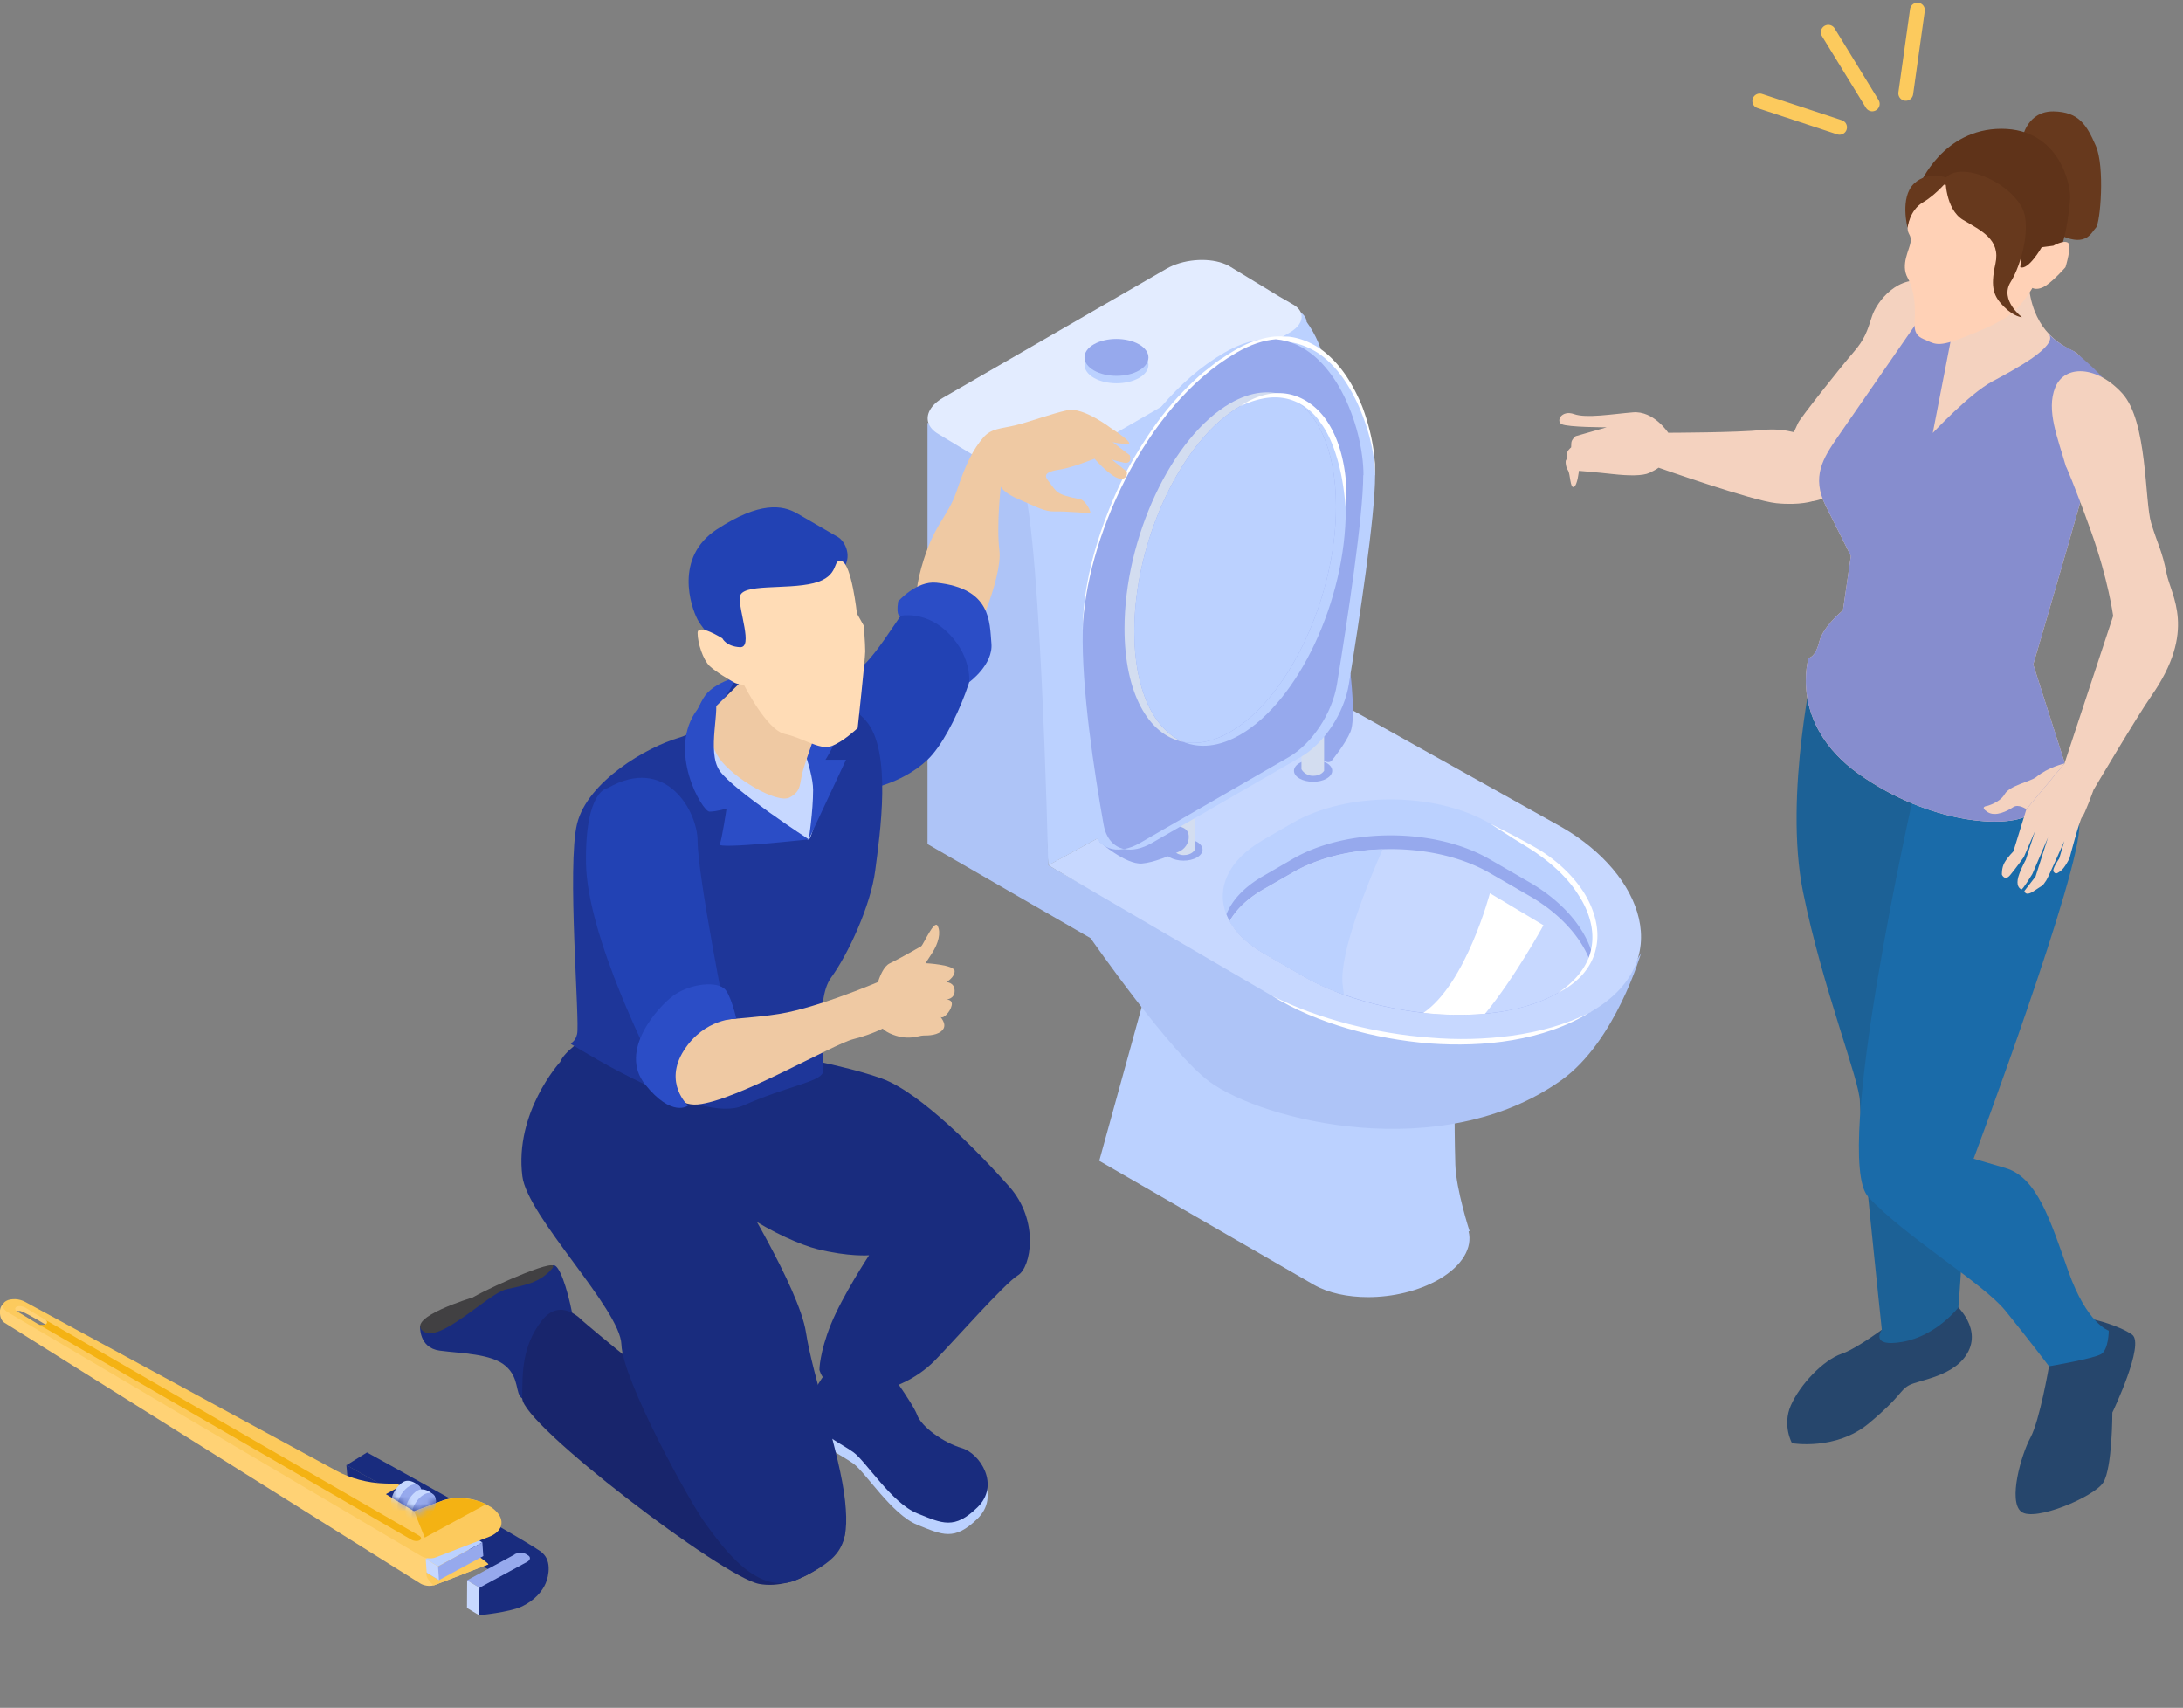 <svg xmlns="http://www.w3.org/2000/svg" width="294" height="230" fill="none"><rect width="100%" height="100%" fill="#808080" stroke="none"/><g clip-path="url(#a)"><path fill="#2B4DC6" d="M100.902 90.73s-4.319.767-5.92 2.918c-1.584 2.168-2.251 6.804-2.251 6.804s7.421 2.151 7.854-1.251c.434-3.385.317-8.471.317-8.471"/><path fill="#BBD1FF" d="M197.787 165.837c.551 2.185-.817 4.619-4.002 6.47-2.735 1.568-6.22 2.385-9.538 2.385-2.752 0-5.37-.55-7.338-1.684l-28.865-16.676 7.437-26.948 40.422 21.012s0 3.201.1 6.503 1.918 8.922 1.918 8.922h-.117zM180.829 94.932l-39.655 21.612-1.584-30.2-4.003-16.442-2.051-9.588 31.167-11.573 8.271-7.988.284-.133c.433.3.85.65 1.25 1.034l.367.216c.684.4 1.068.918 1.101 1.484 1.251 1.735 2.151 3.803 2.385 5.804l2.468 45.808z"/><path fill="#AEC4F7" d="M124.915 56.929v56.747l21.962 12.673s10.756 15.459 15.992 19.311c7.254 5.336 31.333 11.256 47.409-.184 7.304-5.203 10.739-17.126 10.739-17.126s-6.904 13.458-29.066 11.723c-11.773-.917-50.777-23.546-50.777-23.546s-1.134-50.877-3.986-52.511z"/><path fill="#E3ECFF" d="M175.292 42.52c.083.768-.467 1.602-1.567 2.252l-13.975 8.071L141.474 63.4c-1.918 1.1-4.803 1.217-6.454.267l-.216-.134-.15-.083-8.255-4.986c-.717-.417-1.151-.917-1.351-1.468-.4-1.134.267-2.45 1.968-3.435l30.066-17.36c2.201-1.267 5.386-1.533 7.604-.75.317.117.617.234.884.4l6.72 4.086 1.535.884.366.217c.684.4 1.068.917 1.101 1.484"/><path fill="#BBD1FF" d="M153.414 50.892c-1.668.967-4.403.967-6.087 0s-1.701-2.552-.017-3.519c1.668-.967 4.403-.967 6.087 0 1.684.968 1.701 2.552.017 3.519"/><path fill="#96A9ED" d="M153.414 49.891c-1.668.968-4.403.968-6.087 0-1.684-.967-1.701-2.551-.017-3.518 1.668-.967 4.403-.967 6.087 0s1.701 2.551.017 3.518"/><path fill="#C7D8FF" d="m171.207 134.054-30.033-17.527 39.655-21.611 29.549 16.509c10.889 6.286 15.408 18.176 3.869 24.846-11.974 6.921-32.151 4.053-43.04-2.234z"/><path fill="#fff" d="M214.23 136.271c-3.169 1.984-6.804 3.168-10.506 3.802s-7.487.717-11.223.45c-3.735-.317-7.454-.967-11.039-2.018s-7.087-2.484-10.255-4.452c3.318 1.701 6.837 2.918 10.422 3.869 3.585.917 7.254 1.551 10.939 1.817 3.685.317 7.404.234 11.073-.266 3.652-.517 7.287-1.468 10.605-3.185z"/><path fill="#BBD1FF" d="M214.43 128.433c-.617 2.001-2.118 3.836-4.636 5.27-8.955 5.169-25.214 2.985-34.202-2.218l-5.403-3.118c-2.601-1.501-4.269-3.319-5.036-5.253-1.384-3.502.267-7.287 4.953-9.989l4.035-2.334c7.271-4.186 19.094-4.169 26.415.05l5.402 3.118c6.387 3.685 10.022 9.572 8.455 14.474z"/><path fill="#96A9ED" d="M214.43 128.434a5.5 5.5 0 0 1-.334.867c-.75 1.651-2.151 3.185-4.302 4.419-8.955 5.169-25.214 2.985-34.202-2.218l-5.403-3.118c-2.184-1.268-3.718-2.752-4.586-4.336a8 8 0 0 1-.433-.917c.75-1.885 2.401-3.686 4.953-5.153l4.035-2.335c7.271-4.202 19.094-4.185 26.414.05l5.403 3.119c4.369 2.518 7.454 6.07 8.455 9.622"/><path fill="#C7D8FF" d="M214.113 129.301c-.75 1.667-2.168 3.185-4.302 4.419-2.718 1.567-6.12 2.468-9.789 2.784a42 42 0 0 1-8.304-.116c-3.736-.4-7.438-1.251-10.739-2.452-1.968-.683-3.803-1.517-5.387-2.434l-5.403-3.119c-2.184-1.267-3.718-2.751-4.602-4.319.884-1.567 2.385-3.035 4.519-4.269l4.036-2.317c3.351-1.935 7.67-2.985 12.056-3.102 5.136-.184 10.389.884 14.358 3.152l5.403 3.118c3.968 2.268 6.887 5.436 8.137 8.655z"/><path fill="#fff" d="M207.876 124.598s-3.852 7.054-7.871 11.923c-2.668.234-5.486.2-8.304-.116 5.753-3.919 8.955-16.109 8.955-16.109l7.204 4.302z"/><path fill="#BBD1FF" d="M180.828 132.569c.05.467.1.934.167 1.384-1.968-.684-3.802-1.517-5.386-2.435l-5.403-3.118c-2.185-1.267-3.719-2.751-4.602-4.319.883-1.567 2.384-3.035 4.519-4.269l4.035-2.318c3.352-1.934 7.671-2.985 12.057-3.101-1.818 4.085-5.837 13.807-5.403 18.193z"/><path fill="#96A9ED" d="M161.201 115.476c-1 .584-2.635.567-3.635 0s-1.017-1.517 0-2.101c1-.584 2.635-.567 3.635 0 1.001.584 1.017 1.518 0 2.101M178.794 93.031c.383-.167 3.085-2.301 3.085-2.301s.734 6.103 0 7.82-2.435 3.769-2.435 3.769l-2.268-2.818 1.634-6.47z"/><path fill="#96A9ED" d="M179.578 101.753c0 .8-.567 1.117-1.251.717-.7-.4-1.251-1.368-1.251-2.168s.567-1.117 1.251-.717c.7.4 1.251 1.367 1.251 2.168M178.661 104.854c-1.001.584-2.635.567-3.636 0-1-.567-1.017-1.517 0-2.101 1.001-.584 2.635-.567 3.636 0 1 .567 1.017 1.518 0 2.101"/><path fill="#D3DDF0" d="M175.275 99.918v3.686s.467.883 1.568.883 1.484-.683 1.484-.683v-4.603l-3.035.717zM157.849 110.591v3.685s.467.884 1.568.884 1.484-.684 1.484-.684v-4.602l-3.035.717z"/><path fill="#96A9ED" d="M148.027 113.325s3.552 3.135 5.77 2.969c1.518-.117 3.735-1.034 4.986-1.601.784-.35 1.334-1.134 1.318-1.985 0-.483-.184-.95-.701-1.2-1.351-.651-2.368-.184-2.368-.184l-8.971 2.018z"/><path fill="#BBD1FF" d="M153.547 113.509c-3.202 1.851-5.953.817-6.537-2.468-1.201-6.82-2.985-18.36-2.785-26.197.3-11.74 8.205-30.167 20.678-37.354 12.457-7.187 18.71 8.321 18.71 16.492 0 5.553-2.151 19.66-3.535 28.132-.634 3.902-3.352 8.021-6.504 9.839l-20.01 11.556z"/><path fill="#BBD1FF" d="M185.197 63.999c0 5.553-2.151 19.66-3.535 28.132-.634 3.919-3.352 8.021-6.504 9.838l-19.994 11.54c-1.384.8-2.684 1.067-3.768.834-1.418-.3-2.435-1.434-2.768-3.302-1.218-6.82-3.002-18.36-2.802-26.18.3-11.757 8.204-30.167 20.678-37.354 1.918-1.117 3.685-1.684 5.319-1.818 8.922-.767 13.391 11.406 13.391 18.31z"/><path fill="#fff" d="M145.81 84.86c.066-6.286 1.867-12.44 4.369-18.193 1.25-2.885 2.834-5.62 4.585-8.238s3.786-5.052 6.104-7.203a20 20 0 0 1 1.801-1.551c.633-.484 1.217-1 1.917-1.418 1.318-.867 2.668-1.734 4.203-2.268.75-.266 1.534-.483 2.334-.6.801-.133 1.618-.067 2.435-.05 1.634.184 3.152.85 4.469 1.784 2.601 1.935 4.269 4.77 5.453 7.671 1.1 2.952 1.751 6.07 1.734 9.205-.117-3.135-.9-6.203-2.118-9.055-1.234-2.835-2.935-5.536-5.436-7.304-1.267-.834-2.685-1.417-4.169-1.584-.75 0-1.501-.067-2.251.067-.75.117-1.484.317-2.185.584-1.434.5-2.734 1.35-4.018 2.217-.667.4-1.234.918-1.851 1.384a17 17 0 0 0-1.751 1.518c-4.586 4.169-7.988 9.522-10.673 15.108a60 60 0 0 0-3.285 8.738c-.884 2.985-1.501 6.07-1.667 9.188"/><path fill="#96A9ED" d="M183.596 64c0 5.552-2.151 19.66-3.535 28.13-.634 3.92-3.352 8.022-6.503 9.84l-19.994 11.539c-.751.434-1.485.717-2.168.834-1.418-.3-2.435-1.434-2.768-3.302-1.218-6.82-3.002-18.36-2.802-26.18.3-11.757 8.204-30.167 20.678-37.354 1.918-1.117 3.685-1.684 5.319-1.818 7.855.717 11.807 11.823 11.807 18.31z"/><path fill="#D3DDF0" d="M152.763 85.06c0-12.223 6.371-25.814 14.241-30.35 2.268-1.317 4.419-1.717 6.32-1.35-2.201-.9-4.819-.667-7.637.95-7.871 4.536-14.241 18.127-14.241 30.35 0 8.688 3.235 14.358 7.921 15.258-3.969-1.634-6.604-7.004-6.604-14.858"/><path fill="#BBD1FF" d="M173.324 53.36c3.969 1.634 6.604 7.003 6.604 14.858 0 12.223-6.37 25.813-14.241 30.35-2.268 1.317-4.419 1.717-6.32 1.35 2.201.901 4.819.667 7.637-.95 7.871-4.536 14.241-18.127 14.241-30.35 0-8.705-3.235-14.358-7.921-15.258"/><path fill="#BBD1FF" d="M165.687 98.567c7.871-4.535 14.241-18.126 14.241-30.35 0-7.853-2.635-13.223-6.604-14.857-1.901-.367-4.052.05-6.32 1.35-7.871 4.536-14.241 18.127-14.241 30.35 0 7.854 2.635 13.224 6.604 14.858 1.901.367 4.052-.033 6.32-1.35"/><path fill="#fff" d="M181.245 68.618c-.166-2.101-.433-4.169-.967-6.17-.533-1.984-1.251-3.952-2.468-5.57-1.134-1.667-2.868-2.901-4.836-3.251-1.984-.367-4.069.2-5.953 1.083 1.718-1.184 3.852-1.984 6.053-1.717s4.152 1.65 5.42 3.402c1.267 1.767 2.001 3.835 2.418 5.92s.517 4.219.35 6.303zM200.572 110.857c2.352 1.201 4.669 2.352 6.954 3.719 2.235 1.434 4.236 3.269 5.72 5.52 1.417 2.234 2.334 5.053 1.667 7.754-.3 1.334-1 2.551-1.901 3.535a11.3 11.3 0 0 1-3.201 2.335c2.167-1.418 4.052-3.485 4.502-6.003.5-2.485-.334-5.07-1.734-7.188-1.351-2.167-3.285-3.952-5.387-5.453-1.05-.75-2.184-1.417-3.301-2.101-1.101-.717-2.218-1.4-3.302-2.134z"/><path fill="#EFC9A3" d="M124.081 85.86c0-.533-1.684-3.4 0-9.404s3.519-6.654 4.769-10.356c1.251-3.718 2.218-5.586 3.586-7.187 1.067-1.234 2.368-1.167 4.302-1.634 1.918-.467 4.869-1.568 7.02-2.035 2.152-.466 5.937 2.468 5.937 2.468s3.602 2.285 1.951 2.102-1.818-.284-1.818-.284l2.335 1.784s.417 1.284-.917.968c-1.334-.3-1.534-.417-1.534-.417l2.051 1.65s.2 1.135-1.001.934c-1.201-.216-3.352-2.668-3.352-2.668s-3.201 1.234-4.485 1.418c-2.619.383-2.218.984-1.601 1.75 1.017 1.285.8 1.635 4.152 2.285.734.15 1.567 1.801 1.317 1.851s-3.185-.25-4.669-.2-2.585-.667-4.786-1.584-2.551-1.751-2.551-1.751-.617 5.17-.184 8.638c.434 3.468-3.652 13.607-5.352 14.224-1.685.6-5.153 1.017-5.153-2.534z"/><path fill="#2242B4" d="M116.327 106.388s4.936-.617 8.588-4.068c3.652-3.452 7.854-14.925 6.22-16.426-2.401-2.218-5.486-7.804-8.038-5.203-2.551 2.602-5.286 8.638-8.954 10.573-3.669 1.934-4.536 2.751-2.952 7.604 1.568 4.852 5.136 7.52 5.136 7.52"/><path fill="#192C7E" d="m59.213 177.977-2.635.617s-.2 2.918 2.635 3.302 6.97.384 8.888 2.068 1.234 3.685 2.218 4.369c1 .684 5.053-2.301 6.82-3.602s-1.067-14.808-2.651-14.325c-1.568.501-15.292 7.571-15.292 7.571z"/><path fill="#414042" d="M63.699 174.725s-8.988 2.685-6.754 4.52c2.251 1.817 8.788-5.053 11.24-5.604 2.45-.55 4.502-.867 6.136-2.751s-7.687 2.134-10.639 3.835z"/><path fill="#BBD1FF" d="M112.508 184.814s-4.902 5.403-3.218 7.821 4.019 3.302 5.653 4.486c1.634 1.167 5.153 6.837 8.571 8.221s5.02 2.218 8.121-.8c3.102-3.019.351-7.271-2.101-7.988s-5.453-2.868-6.02-4.469-4.736-7.254-4.736-7.254h-6.253z"/><path fill="#192C7E" d="M112.508 183.28s-4.902 5.403-3.218 7.821 4.019 3.302 5.653 4.486c1.634 1.167 5.153 6.837 8.571 8.221s5.02 2.218 8.121-.801c3.102-3.018.351-7.27-2.101-7.987s-5.453-2.869-6.02-4.469-4.736-7.254-4.736-7.254h-6.253z"/><path fill="#192C7E" d="M117.044 169.056s-3.585 5.453-5.136 9.288-1.551 6.137-1.551 6.137.617 2.951 4.986 3.085 8.205-1.968 10.506-4.286 9.455-10.455 11.239-11.523 2.919-7.354-1.167-11.956c-4.086-4.603-11.973-12.674-17.143-14.541-5.186-1.868-14.141-3.402-14.491-3.402s-10.472 7.521-10.322 13.491c.15 5.986 11.806 11.806 16.092 12.873s7.004.834 7.004.834z"/><path fill="#18256C" d="M78.457 177.894s-2.919-3.369-5.52 0c-2.602 3.368-2.602 6.904-2.602 10.422s26.982 24.08 31.901 24.997c4.903.917 10.889-3.285 11.506-6.47s-3.368-6.887-12.573-12.09-22.696-16.859-22.696-16.859z"/><path fill="#192C7E" d="M75.405 143.058s-6.137 6.771-5.053 15.359c.684 5.436 13.19 17.876 13.34 22.662s9.206 21.261 11.34 24.146c2.151 2.885 7.054 10.089 12.574 7.404s6.87-4.252 6.203-10.522-4.352-16.743-5.27-22.696-9.655-20.061-9.655-20.061l.3-11.756-20.544-7.654s-2.568 1.534-3.218 3.118z"/><path fill="#1E3699" d="M99.168 91.264s-3.219 6.787-7.671 8.07c-4.453 1.285-12.373 5.937-13.774 11.59s.4 26.748 0 28.332c-.4 1.601-1.401 1.017-.4 1.601s16.942 10.622 22.762 8.038c5.82-2.585 10.239-3.169 10.722-4.419.484-1.268-1.167-9.689 1.117-12.807 2.285-3.135 5.353-9.722 5.954-14.475.617-4.752 2.318-16.142-1.301-20.177s-10.973-4.536-10.973-4.536l-6.436-1.184z"/><path fill="#C7D8FF" d="M94.198 97.85s.517 7.321 4.82 9.956c4.285 2.635 9.421 5.403 9.922 5.253.5-.167 2.651-9.355 2.201-10.289-.467-.917-2.201-2.485-2.201-2.485s-9.172-8.904-13.274-4.419z"/><path fill="#2B4DC6" d="M106.955 97.55s2.552 5.937 2.552 8.838c0 2.902-.584 6.654-.584 6.654l5.019-10.722h-2.768s3.919-6.004 0-5.787-4.235 1.017-4.235 1.017z"/><path fill="#EFC9A3" d="M95.666 95.866s-.634 3.602 1.2 6.254 7.821 6.203 9.506 5.269c1.684-.934 1.234-1.868 1.834-3.852.617-1.984 2.001-5.82 2.001-5.82l-8.738-7.52z"/><path fill="#2242B4" d="M81.842 106.138s-3.068.184-2.918 10.139 9.004 27.131 9.004 27.131 3.87-4.852 6.02-5.419c2.152-.567 3.902-.567 3.902-.567s-3.885-19.427-3.902-24.197c-.016-4.002-4.285-11.606-12.106-7.087"/><path fill="#EFC9A3" d="M87.044 139.94s1.701 9.255 6.904 8.805 18.21-8.121 20.995-8.805 4.886-1.901 4.886-1.901v-6.454s-7.938 3.519-13.758 4.753-17.843.9-19.01 3.602z"/><path fill="#EFC9A3" d="M117.611 134.954s.634-4.436 2.201-5.203 3.986-2.168 4.252-2.318c.267-.15 1.768-3.669 2.218-2.735.467.917.1 2.351-.767 3.686l-.867 1.334s3.919.2 3.919 1.067-1.117 1.484-1.117 1.484 1.1 0 1.117 1.167c0 1.168-1.167 1.168-1.167 1.168s.967-.05.767.817-1.101 1.767-1.418 1.567.867.834.25 1.651-2.001.817-2.651.817-2.118.801-4.536-.3-2.201-4.202-2.201-4.202"/><path fill="#2B4DC6" d="M97.484 133.086c-1.385-1.034-4.837-.45-6.82 1.018-2.002 1.467-7.421 7.387-3.786 11.939s5.786 2.852 5.786 2.852-3.352-3.035-.567-7.421c2.785-4.369 7.07-4.285 7.07-4.285s-.783-3.452-1.683-4.103"/><path fill="#2242B4" d="M99.15 88.629c-.716.117-4.285-3.452-5.202-5.186-.917-1.735-3.168-8.388 2.602-12.157 5.786-3.785 8.838-3.268 10.789-2.151s4.636 2.685 5.503 3.185 1.917 2.335.867 4.086c-1.051 1.734-4.986 8.104-5.67 9.104s-8.871 3.135-8.871 3.135z"/><path fill="#FFDCB6" d="M97.317 85.994s-3.369-2.135-3.369-.75c0 1.367.75 3.618 1.601 4.435.85.817 2.735 1.901 3.285 2.218s1.351.317 1.351.317 3.068 6.12 5.52 6.637c2.451.534 4.635 2.168 6.203 1.651 1.567-.517 3.602-2.451 3.602-2.451s1-9.205 1.017-10.323c0-1.117-.2-3.468-.2-3.468l-.917-1.635s-.717-6.636-2.051-7.053-.1 2.05-3.786 2.968c-3.685.917-9.705 0-9.922 1.834-.2 1.835 1.835 6.887 0 6.787S97.3 85.994 97.3 85.994z"/><path fill="#2B4DC6" d="M120.963 80.991s2.451-2.802 5.153-2.518c7.404.767 7.153 5.286 7.404 8.171.266 2.868-2.985 5.22-2.985 5.22s.383-3.803-3.286-7.038c-2.884-2.55-5.953-1.9-5.953-1.9s-.667.266-.333-1.935M93.948 95.499s1.351-2.768 2.268-1.534-1.117 7.237.717 9.855 11.99 9.222 11.99 9.222-12.307 1.35-11.99.667c.3-.667.917-4.819.917-4.819s-1.334.416-2.3.416c-.968 0-5.82-8.287-1.602-13.807"/></g><g clip-path="url(#b)"><path fill="#192C7E" d="m64.573 213.828-.087 3.709s4.116-.386 5.84-1.201c1.723-.836 2.736-2.079 3.167-3.108.43-.986.861-3.301-.69-4.244-6.227-3.73-23.506-9.668-23.506-9.668l-2.758 1.715 21.653 11.618-3.641 1.179z"/><path fill="#192C7E" d="m59.402 203.218-5.064 2.744 1.487.878 5.042-2.743zM57.635 202.146l-5.042 2.744 1.465.9 5.042-2.744z"/><path fill="#FFD275" d="m.603 178.138 55.998 35.112c.517.321 1.25.407 1.81.257.064 0 .107-.022.15-.043l7.218-2.787c.172-.064-10.083-3.429-10.083-3.429l-3.792-2.294 1.723-.943c.259-.15 0-.45-.388-.45l-1.486-.043c-2.349-.086-4.719-.708-6.55-1.736L2.65 176.959c-.388-.214-.538-.514-.99-.536-.453-.021-.884-.964-1.207-.793-.668.365-.625 2.037.15 2.508"/><path fill="#FCCA5D" d="M62.59 208.234c1.66 1.221 3.34 2.379 3.167 2.443l-7.217 2.787s-.108.043-.151.043c-.41-.386-1.12-1.072-.948-1.737.344-1.286 2.219-2.593 5.15-3.558z"/><path fill="#BBD1FF" d="m63.301 206.712-5.968 3.236 1.66 1.008 5.967-3.237z"/><path fill="#96A9ED" d="m64.96 207.719-7.498 4.073 1.66 1.007 5.968-3.236z"/><path fill="#C7D8FF" d="m57.333 209.948.13 1.844 1.658 1.007-.129-1.843z"/><path fill="#192C7E" d="m64.81 213.035-.216.772s4.115-.386 5.839-1.201c1.724-.836 3.34-2.465 2.672-3.408s-23.68-13.59-23.68-13.59l-2.757 1.715 22.903 12.84-4.74 2.872z"/><path fill="#192C7E" d="M56.45 206.326c-1.4-.322-9.502-5.745-9.502-5.745l-.301-3.279 10.385 5.83-.582 3.172z"/><path fill="#96A9ED" d="m69.313 209.348-6.4 3.473 1.66 1.007 6.399-3.472c.474-.258.538-.665.129-.901l-.237-.15c-.388-.235-1.099-.235-1.573.022z"/><path fill="#FFD275" d="M7.26 179.06s-4.157-2.551-4.61-2.508c-.43.021-.732 0-.732 0s-.733-.879-.54-.986c.195-.107.884-.257.884-.257 0 .021 5.193 2.658 5.279 2.722s-.259 1.029-.259 1.029z"/><path fill="#FCCA5D" d="M66.06 202.918c1.895 1.243 1.96 2.915.28 3.836-.151.086-.302.151-.475.215l-7.217 2.786c-.56.215-1.4.129-1.961-.214L1.013 176.702c-.776-.472-.84-1.136-.173-1.501.324-.193.754-.235 1.229-.235.452.021.926.15 1.314.364l41.885 22.722c1.853 1.029 4.223 1.672 6.55 1.736l1.486.043c.41 0 .668.321.388.45l-1.724.943 3.792 2.294 3.793-1.415c1.702-.643 4.115-.429 5.882.472.215.107.409.214.581.343zM3.34 176.08c-.28-.171-.711-.236-1.013-.128-.366.128-.366.45-.022.664l2.801 1.694c.324.192.798.214 1.078.064s.237-.429-.065-.622l-2.758-1.672z"/><path fill="#F4B213" d="M56.514 207.44c-.28.15-.754.108-1.077-.064L5.063 178.288c.323.193.797.214 1.078.064a.32.32 0 0 0 .193-.3c0-.107-.107-.236-.258-.321l50.374 29.088c.323.193.344.471.064.621M65.456 202.596c-1.767-.9-4.18-1.093-5.882-.472l-3.792 1.415 1.422 3.537 8.274-4.501z"/><mask id="c" width="12" height="12" x="50" y="192" maskUnits="userSpaceOnUse" style="mask-type:luminance"><path fill="#fff" d="m61.707 200.774-5.537 3.001-4.202-2.529.539-.258-2.176-4.865s6.679-3.237 7.368-3.259 3.986 7.889 3.986 7.889z"/></mask><g mask="url(#c)"><path fill="#C7D8FF" d="M54.36 199.552c.905-.493 2.456.493 2.435 1.543-.022 1.051-1.444 2.466-2.349 2.959s-1.788-.708-1.767-1.737.776-2.272 1.68-2.765"/><path fill="#96A9ED" d="M55.2 200.109c.905-.493 1.616-.064 1.595.986s-.776 2.273-1.68 2.766c-.906.493-1.617.064-1.595-.986.021-1.051.775-2.273 1.68-2.766"/><path fill="#C7D8FF" d="M56.278 200.71c.905-.493 2.456.493 2.434 1.543-.021 1.051-1.443 2.465-2.348 2.958s-1.788-.707-1.767-1.736.776-2.272 1.68-2.765"/><path fill="#96A9ED" d="M57.118 201.267c.905-.493 1.616-.064 1.594.986-.021 1.051-.776 2.272-1.68 2.765-.905.493-1.616.065-1.595-.986s.776-2.272 1.68-2.765"/></g><path fill="#C7D8FF" d="m64.486 217.515-1.594-.964.021-3.73 1.66 1.007z"/></g><g clip-path="url(#d)"><path fill="#67391D" d="M272.439 18.344s.672-3.39 4.125-3.344c3.453.063 4.485 1.875 5.703 4.656 1.219 2.782.61 10.407 0 11.016-.609.625-1.234 2.563-4.562 1.11s-5.266-13.454-5.266-13.454z"/><path fill="#26466C" d="M257.063 176.378s-6.359 5.047-8.984 5.922c-2.625.891-5.703 4.266-6.891 6.969s.156 5.094.156 5.094 5.907 1.032 10.344-2.672c4.438-3.703 4.063-4.344 5.375-5.109 1.329-.766 6.376-1.172 8.063-4.657 1.688-3.484-2.109-6.562-2.109-6.562l-5.969 1.015zM276.486 180.878l-.531 3.126s-1.25 7.297-2.5 9.609-3.032 8.547-1.251 9.969 9.86-2 11.063-3.937c1.219-1.938 1.219-9.407 1.219-9.407s4.438-9.25 2.656-10.5-5.062-2.016-5.062-2.016l-5.61 3.172z"/><path fill="#1C6196" d="M244.438 88.58s-4.266 18.422-1.609 31.547c2.672 13.141 7.656 25.423 7.656 28.267 0 2.843 2.953 30.688 2.953 30.688s-1.734 2.437 2.828 1.625c4.547-.813 7.485-4.625 7.485-4.625s2.047-23.423-.984-27.329c-3.032-3.922-3.032-6.406-3.032-6.406s6.454-29.188 5.797-38.095c-.64-8.906-21.11-15.672-21.11-15.672z"/><path fill="#F4D2BF" d="M261.095 43.907s2.797-4.719-1.328-5.922c-4.141-1.203-7.032 2.672-7.657 4.625s-.984 3.11-2.5 4.844c-1.515 1.734-7.125 8.813-7.437 9.484-.313.672-.844 1.829-.844 1.829l1.844 8.64s2.64 1.204 7.453-4.718 10.453-18.782 10.453-18.782z"/><path fill="#1A6BA9" d="M257.798 106.736s-11.125 49.095-6.188 54.455 15.438 11.594 18.469 15.328 5.876 7.485 5.876 7.485 5.953-1.016 7-1.625c1.047-.61 1.047-3.172 1.047-3.172s-2.922-.907-5.422-7.938c-2.485-7.016-4.235-12.719-8.516-13.969l-4.266-1.25s14.594-38.985 14.235-45.032c-.36-6.047-3.735-12.11-3.735-12.11s-3.172 4.703-9.125 6.281c-5.969 1.579-9.375 1.563-9.375 1.563z"/><path fill="#F4D2BF" d="M283.267 55.845c-.375 3.016-9.437 33.641-9.437 33.641l4.219 13.204s-2.079 5.312-4.922 7.094c-2.844 1.781-13.173 1.234-22.751-5.516-9.578-6.781-6.797-15.672-6.797-15.672s.891 0 1.422-2.141 3.203-4.266 3.203-4.266l1.063-7.312s-1.422-2.844-3.391-6.766c-1.953-3.922-.344-6.407 1.609-9.25 1.954-2.844 11.579-16.735 11.579-16.735 1.844-2.688 4.172 1.062 4.172 1.062v-2.14l.328-.407 2.047-2.453s6.797-5.531 7.687.875c.391 2.813 1.469 4.672 2.641 5.907 1.5 1.593 3.094 2.172 3.594 2.468.891.547 4.094 5.344 3.75 8.376z"/><path fill="#F4D2BF" d="M243.173 58.735s-2.469-1.187-5.797-.828-12.704.375-12.704.375-1.953-3-4.765-2.75c-2.829.234-6.266.828-7.922.234-1.657-.593-2.485.938-1.657 1.36s6.047.422 6.047.422l-4.156 1.187s-.563.422-.594.89c-.031.47-.031.626-.031.626s-.656.5-.594 1.062l.063.563s-.235-.094-.203.468q.03.563.328 1.032c.297.469.265 2.406.765 2.203s.688-2.172.688-2.172 2.469.203 4.562.438c2.11.234 4.032.265 4.954-.172.922-.438 1.218-.688 1.218-.688s12.61 4.453 15.845 4.781c3.234.329 4.968-.296 5.047-.312s4.422-5.547-1.094-8.734z"/><path fill="#D1746D" d="M263.548 40.657c-.016.344 0 .719 0 1.172 0 .437-.047.937-.078 1.39l-.485-.031c0-.719.032-1.422.141-2.14.172-.204.328-.297.422-.407zm0 0c-.125.156-.188.328-.25.453.14.656.156 1.36.172 2.078l-.485-.031c.063-.39.125-.75.25-1.14.11-.392.235-.86.328-1.36z"/><path fill="#868DCE" d="M283.267 55.845c-.375 3.016-9.437 33.641-9.437 33.641l4.219 13.204s-2.079 5.312-4.922 7.094c-2.844 1.781-13.173 1.234-22.751-5.516-9.578-6.782-6.797-15.672-6.797-15.672s.891 0 1.422-2.141 3.203-4.266 3.203-4.266l1.063-7.312s-1.422-2.844-3.391-6.766c-1.953-3.922-.344-6.407 1.609-9.25 1.954-2.844 11.579-16.735 11.579-16.735 1.844-2.688 4.172 1.062 4.172 1.062l-2.938 15.126s4.985-5.329 8.016-6.938c3.016-1.61 8.844-4.719 7.641-6.36 1.484 1.563 3.125 2.063 3.578 2.438 7.25 6.094 4.094 5.344 3.75 8.375z"/><path fill="#5F3319" d="M258.548 24.86s3.078-7.516 11-7.516 9.391 7.781 9.25 9.438c-.14 1.64-.656 6.875-2.218 8.28-9.876 8.86-20.032-.718-18.032-10.187z"/><path fill="#FFD1B6" d="M258.548 24.86s-1.641 4.89-1.641 5.828c0 .937.532.89.407 1.906-.141 1.032-1.375 3.032-.407 4.813.985 1.781.985 3.828.985 4.984s-.407 2.625 1.109 3.25 1.781 1.157 4.891 0c3.109-1.156 5.703-2.359 7.078-3.453s2.75-3.406 2.75-3.406.719.437 1.875-.36 2.578-2.437 2.578-2.437.922-2.953.313-3.313c-.609-.359-1.953.422-1.953.422l-1.563.203s-1.797 3.157-2.89 2.688c0 0 .75-5.172-1.251-6.86-6.593-5.562-12.281-4.265-12.281-4.265"/><path fill="#F4D2BF" d="M278.267 62.876s1.047 2.266 3.36 8.719 2.968 11.36 2.968 11.36l-6.562 19.875-5.125 6.156-1.75 5.672s-.766.766-1.188 1.5c-.422.735-.359 1.641-.359 1.641s.39.906 1.093.078c.719-.844 1.86-2.453 1.86-2.453l1.516-3.516-1.25 3.875s-.954 1.735-1.094 2.704c-.141.968.343 1.218.5 1.297s1.469-2.063 1.469-2.063l2.109-4.922-1.672 5.25-1.5 1.938s.078.828 1.297 0c1.203-.844 1.031-.485 1.641-1.407.312-.484 2.437-5.312 2.437-5.312l-.687 2.359s-1.032 1.453-.75 1.781c.281.344.39.266.921-.093.547-.36 1.219-1.735 1.219-1.735s1.375-5.265 1.703-5.562c.329-.282 1.532-3.641 1.532-3.641s5.953-10.047 7.734-12.578c6.25-8.907 2.688-13.563 2.094-16.595-.594-3.03-1.156-3.78-2.062-6.734-.907-2.953-.469-13.75-3.907-17.5-3.422-3.75-7.75-3.876-9.016-.797-1.265 3.078.36 6.86 1.454 10.719z"/><path fill="#F4D2BF" d="M267.595 108.549s1.734-.438 2.391-1.594c.656-1.172 3.5-1.703 4.234-2.297 1.672-1.375 3.813-1.828 3.813-1.828l-5.125 6.156s-1.047-.765-1.782-.281c-.734.485-2.359 1.36-3.453.656-1.094-.718-.094-.812-.094-.812z"/><path fill="#67391D" d="M262.001 24.032s-.047 4.125 2.375 5.578 5.094 2.61 4.36 5.922c-.735 3.297-.203 4.422 1.187 5.813 1.391 1.374 2.391 1.374 2.391 1.374s-3.047-2.296-1.531-4.734c1.531-2.437 2.812-7.688 1.531-10.031-2.125-3.876-8.578-6.22-10.328-3.922z"/><path fill="#67391D" d="M256.907 30.688s.219-2.36 2.094-3.453c1.875-1.094 3.547-3.203 3.547-3.203s-2.844-1.157-4.781.703c-1.938 1.86-.86 5.953-.86 5.953"/></g><path stroke="#FCCA5D" stroke-linecap="round" stroke-width="2" d="m237 13.601 10.745 3.543M246.229 4.346l5.917 9.643M258.231 1.364l-1.569 11.204"/><defs><clipPath id="a"><path fill="#fff" d="M36.95 35H221v194.305H36.95z"/></clipPath><clipPath id="b"><path fill="#fff" d="M0 174.966h73.902v42.55H0z"/></clipPath><clipPath id="d"><path fill="#fff" d="M210 15h83.33v188.926H210z"/></clipPath></defs></svg>